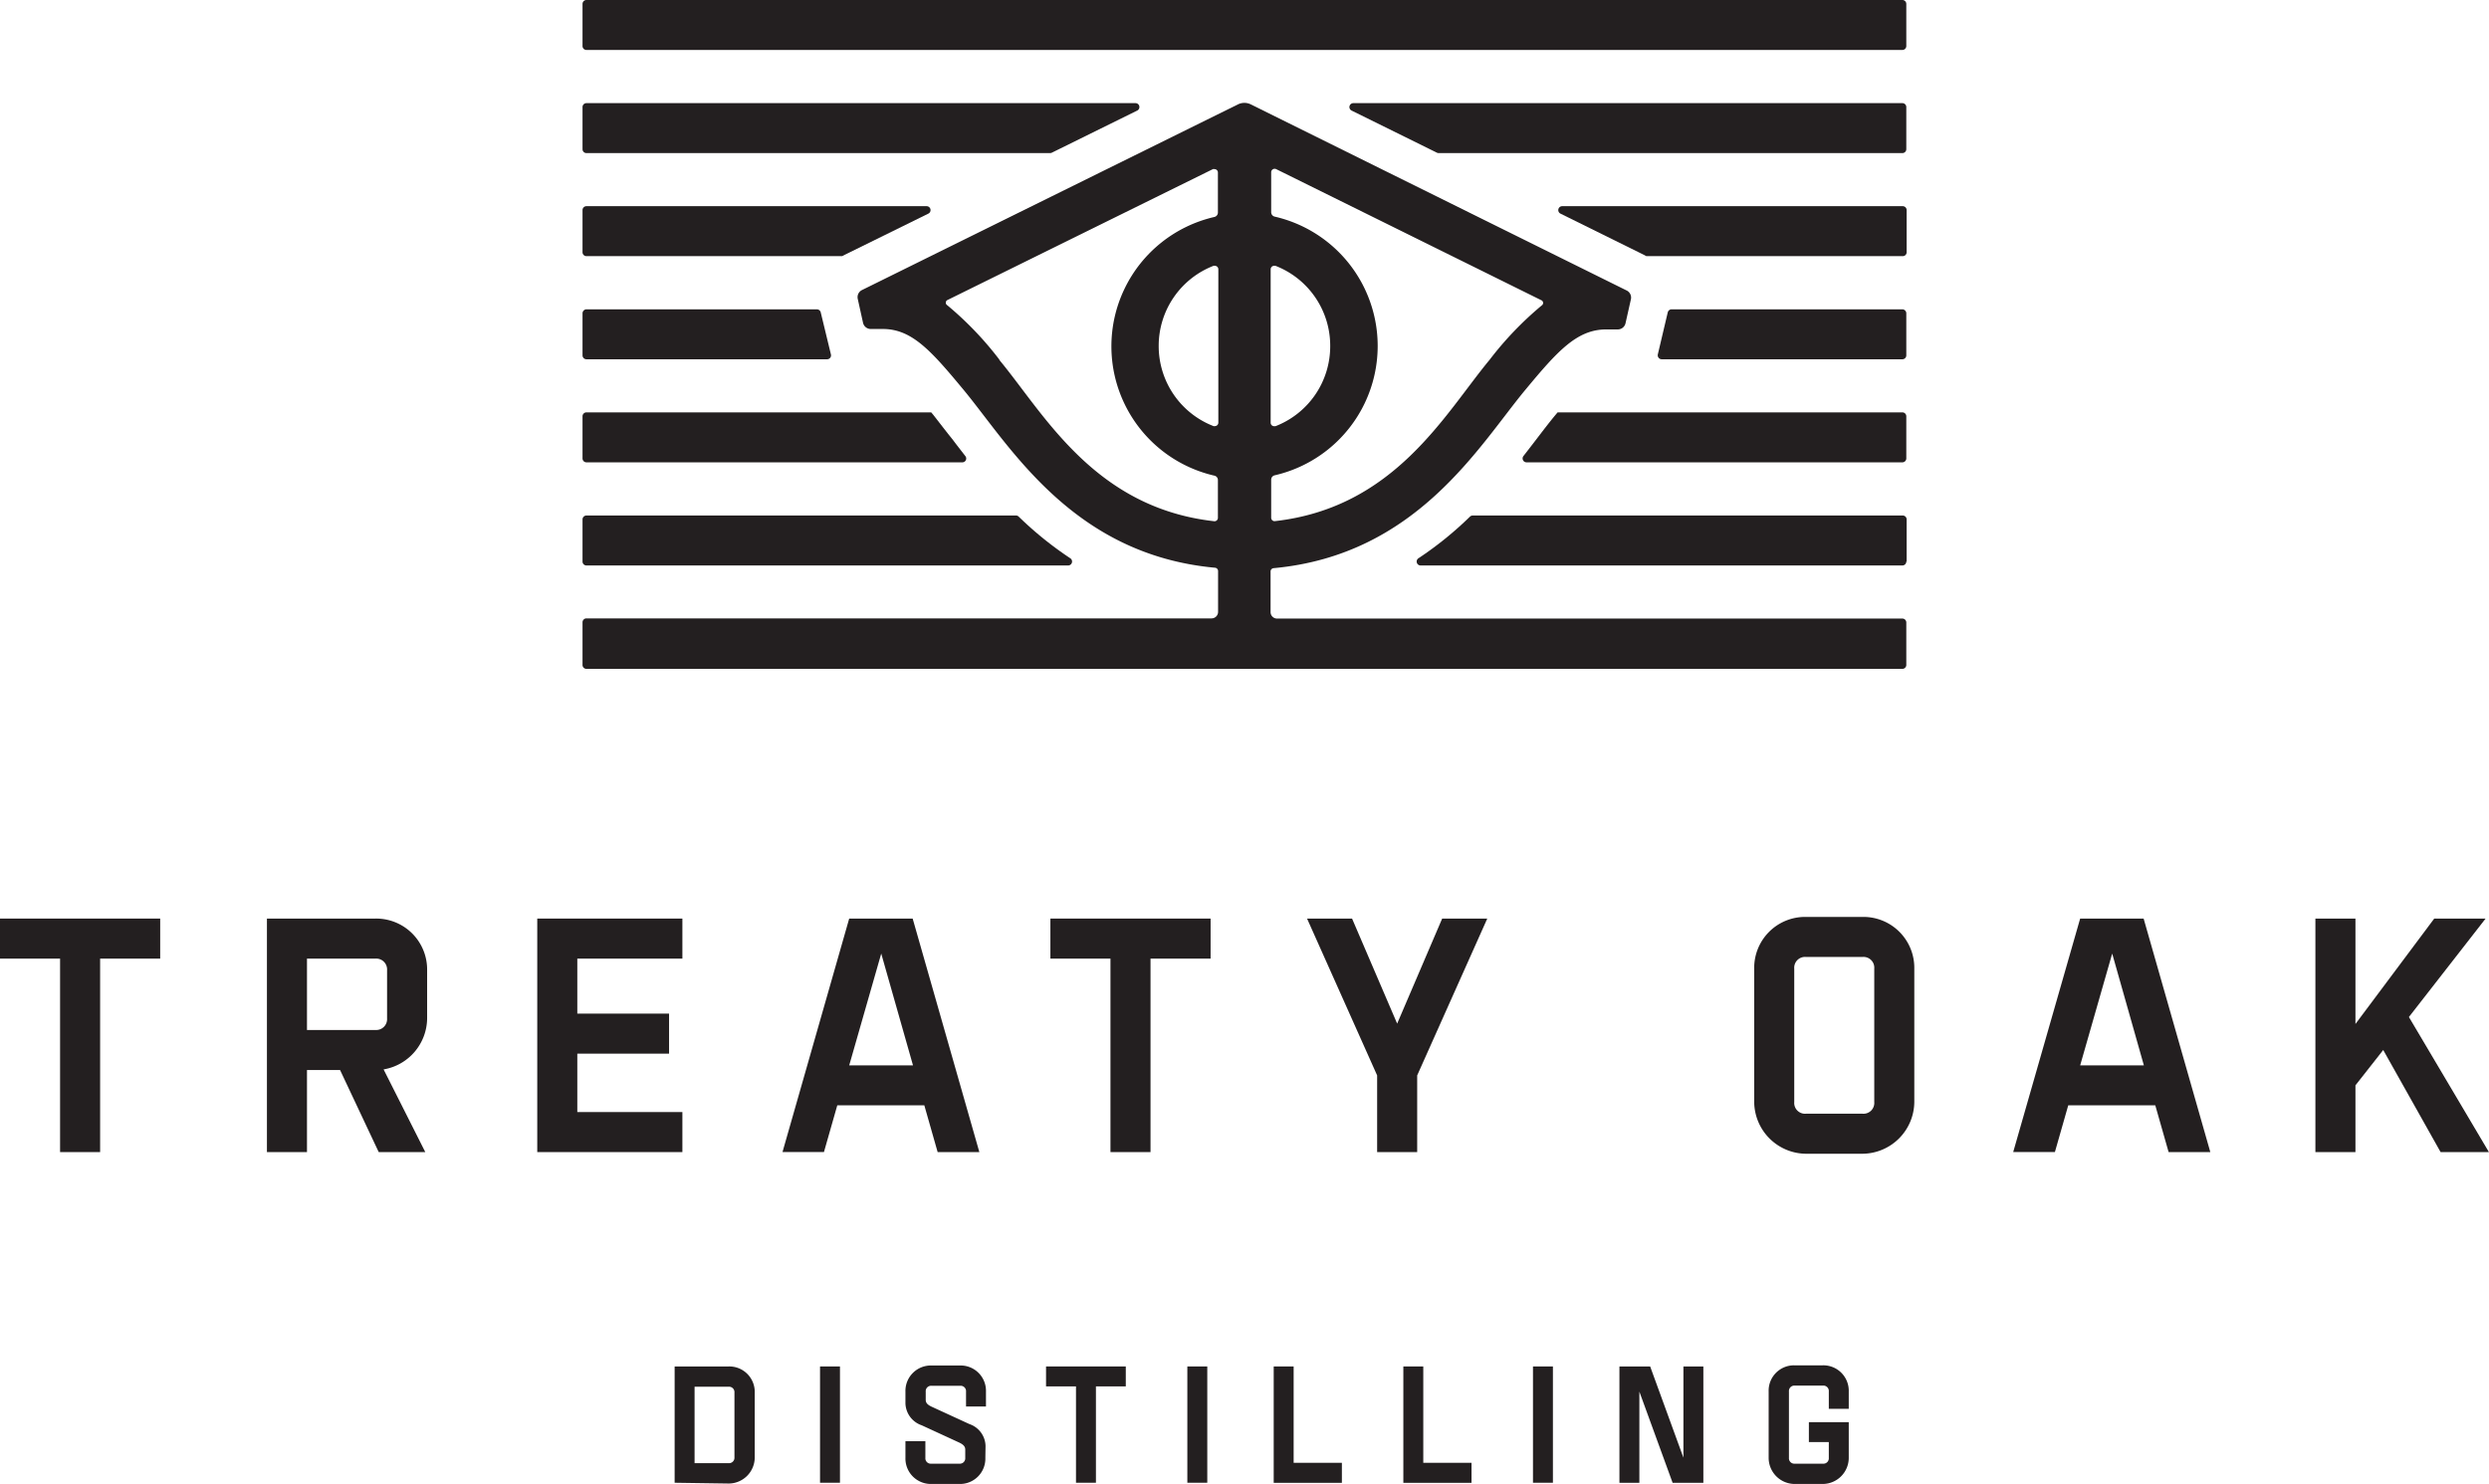 <svg xmlns="http://www.w3.org/2000/svg" viewBox="0 0 285.89 170.46"><defs><style>.cls-1{fill:#231f20;}</style></defs><g id="Layer_2" data-name="Layer 2"><g id="Layer_1-2" data-name="Layer 1"><path class="cls-1" d="M66.91.45V5.29a.45.45,0,0,0,.45.45H218.51a.45.45,0,0,0,.45-.45V.45a.45.45,0,0,0-.45-.45H67.36a.45.45,0,0,0-.45.45"/><path class="cls-1" d="M165.24,17.59h53.27a.45.45,0,0,0,.45-.45V12.3a.45.45,0,0,0-.45-.45H155.43a.45.45,0,0,0-.19.85l9.8,4.84a.46.46,0,0,0,.2.05"/><path class="cls-1" d="M189.1,29.43h29.41A.45.45,0,0,0,219,29V24.14a.45.45,0,0,0-.45-.45H179.43a.45.45,0,0,0-.2.85l9.61,4.75.26.14"/><path class="cls-1" d="M95.44,40.72a.45.45,0,0,1-.44.56H67.36a.45.45,0,0,1-.45-.45V36a.46.46,0,0,1,.45-.46H93.83a.46.46,0,0,1,.44.35Z"/><path class="cls-1" d="M107.18,47.64l-.22-.26H67.36a.45.45,0,0,0-.45.45v4.84a.45.45,0,0,0,.45.45h43.17a.44.44,0,0,0,.35-.72c-.5-.65-1-1.28-1.45-1.89-.81-1-1.57-2-2.25-2.87"/><path class="cls-1" d="M176.44,50.51c-.47.61-.95,1.24-1.46,1.89a.45.45,0,0,0,.36.72h43.17a.45.45,0,0,0,.45-.45V47.83a.45.45,0,0,0-.45-.45h-39.6l-.22.26c-.69.83-1.45,1.82-2.25,2.87"/><path class="cls-1" d="M107.28,59.23H67.36a.45.45,0,0,0-.45.45v4.84a.45.45,0,0,0,.45.45h55.32a.45.45,0,0,0,.25-.83A40.81,40.81,0,0,1,117,59.35a.43.43,0,0,0-.31-.12Z"/><path class="cls-1" d="M219,64.52V59.68a.45.45,0,0,0-.45-.45H169.16a.47.47,0,0,0-.31.12,40.28,40.28,0,0,1-5.92,4.79.45.45,0,0,0,.25.83h55.33a.45.45,0,0,0,.45-.45"/><path class="cls-1" d="M67.36,76.85H218.51a.45.45,0,0,0,.45-.45V71.52a.45.45,0,0,0-.45-.45H146.69a.74.74,0,0,1-.75-.75V65.66a.38.38,0,0,1,.34-.38c16.46-1.51,23.62-14.11,28.94-20.51,3.65-4.4,5.88-6.89,9.21-6.92l1.42,0a.91.91,0,0,0,.86-.71l.62-2.76a.91.91,0,0,0-.48-1L143.68,12a1.63,1.63,0,0,0-.75-.18,1.69,1.69,0,0,0-.75.18L99,33.33a.91.91,0,0,0-.48,1l.61,2.76a.91.91,0,0,0,.86.71l1.43,0c3.32,0,5.55,2.52,9.2,6.92,5.32,6.4,12.49,19,28.94,20.51a.38.38,0,0,1,.35.38V70.3a.75.75,0,0,1-.75.75H67.36a.45.45,0,0,0-.45.45v4.9a.45.45,0,0,0,.45.45m47.43-35.53a38.23,38.23,0,0,0-6-6.26.34.34,0,0,1,0-.57l30.53-15.06a.33.33,0,0,1,.17,0,.39.39,0,0,1,.4.39v4.6a.52.52,0,0,1-.41.51,15.25,15.25,0,0,0,0,29.72.51.51,0,0,1,.41.5v4.35a.39.39,0,0,1-.4.39h0c-13.81-1.54-19.57-12.35-24.7-18.53m38-1.57a9.85,9.85,0,0,1-6.29,9.18l-.15,0a.4.4,0,0,1-.4-.4V30.94a.4.4,0,0,1,.4-.4l.15,0a9.85,9.85,0,0,1,6.29,9.18m-19.7,0a9.86,9.86,0,0,1,6.3-9.18.32.32,0,0,1,.14,0,.4.4,0,0,1,.41.4V48.56a.4.4,0,0,1-.41.4.32.32,0,0,1-.14,0,9.86,9.86,0,0,1-6.3-9.18m44-5.26a.34.34,0,0,1,0,.57,38.65,38.65,0,0,0-6,6.26c-5.13,6.18-10.89,17-24.69,18.53h0a.39.39,0,0,1-.39-.39V55.11a.51.51,0,0,1,.41-.5,15.25,15.25,0,0,0,0-29.72.52.52,0,0,1-.41-.51v-4.6a.4.4,0,0,1,.57-.35Z"/><path class="cls-1" d="M190.42,40.72a.46.46,0,0,0,.44.56h27.65a.45.45,0,0,0,.45-.45V36a.46.46,0,0,0-.45-.46H192a.46.46,0,0,0-.44.35Z"/><path class="cls-1" d="M120.62,17.59H67.36a.45.45,0,0,1-.45-.45V12.3a.45.45,0,0,1,.45-.45h63.07a.45.45,0,0,1,.2.85l-9.81,4.84a.46.46,0,0,1-.2.05"/><path class="cls-1" d="M96.76,29.43H67.36a.45.45,0,0,1-.45-.45V24.14a.45.45,0,0,1,.45-.45h39.08a.45.45,0,0,1,.2.85L97,29.29l-.26.14"/><polygon class="cls-1" points="18.4 105.54 18.4 110.14 11.5 110.14 11.5 132.37 6.9 132.37 6.9 110.14 0 110.14 0 105.54 18.4 105.54"/><path class="cls-1" d="M35.26,122.94v9.43h-4.6V105.54H43.12a5.85,5.85,0,0,1,5.94,5.94V117a6,6,0,0,1-5,5.87l4.79,9.5H43.5l-4.44-9.43Zm0-12.8v8.2h7.86A1.25,1.25,0,0,0,44.46,117v-5.52a1.25,1.25,0,0,0-1.34-1.34Z"/><polygon class="cls-1" points="78.38 110.14 66.31 110.14 66.31 116.46 76.85 116.46 76.85 121.06 66.31 121.06 66.31 127.77 78.38 127.77 78.38 132.37 61.71 132.37 61.71 105.54 78.38 105.54 78.38 110.14"/><path class="cls-1" d="M97.54,105.54h7.29l7.66,26.83H107.7L106.17,127h-10l-1.53,5.36H89.88Zm0,16.87h7.33l-3.65-12.85Z"/><polygon class="cls-1" points="139.05 105.54 139.05 110.14 132.15 110.14 132.15 132.37 127.55 132.37 127.55 110.14 120.65 110.14 120.65 105.54 139.05 105.54"/><polygon class="cls-1" points="162.78 132.37 158.18 132.37 158.18 123.56 150.13 105.54 155.3 105.54 160.48 117.61 165.65 105.54 170.83 105.54 162.78 123.56 162.78 132.37"/><path class="cls-1" d="M207.43,132.56a6,6,0,0,1-5.94-5.94V111.29a5.85,5.85,0,0,1,5.94-5.94h6.51a5.85,5.85,0,0,1,5.94,5.94v15.33a6,6,0,0,1-5.94,5.94Zm0-22.61a1.24,1.24,0,0,0-1.34,1.34v15.33a1.24,1.24,0,0,0,1.34,1.34h6.51a1.24,1.24,0,0,0,1.34-1.34V111.29a1.24,1.24,0,0,0-1.34-1.34Z"/><path class="cls-1" d="M238.93,105.54h7.29l7.66,26.83h-4.79L247.56,127h-10l-1.53,5.36h-4.79Zm0,16.87h7.32l-3.64-12.85Z"/><polygon class="cls-1" points="285.88 132.37 280.33 132.37 273.74 120.64 270.55 124.7 270.55 132.37 265.95 132.37 265.95 105.54 270.55 105.54 270.55 117.65 279.6 105.54 285.5 105.54 276.69 116.85 285.88 132.37"/><path class="cls-1" d="M77.49,170.36V157h6.2a2.92,2.92,0,0,1,3,3v7.45a3,3,0,0,1-3,3ZM84.36,160a.62.62,0,0,0-.67-.67H79.78v8.78h3.91a.62.62,0,0,0,.67-.66Z"/><rect class="cls-1" x="94.19" y="157" width="2.29" height="13.36"/><path class="cls-1" d="M113.18,167.5a2.91,2.91,0,0,1-3,3H107a2.92,2.92,0,0,1-3-3v-1.91h2.29v1.91a.62.62,0,0,0,.67.67h3.25a.62.62,0,0,0,.66-.67v-.95c0-.38-.26-.59-.66-.79l-4.34-2a2.75,2.75,0,0,1-1.87-2.52v-1.35a2.92,2.92,0,0,1,3-3h3.25a2.91,2.91,0,0,1,3,3v1.71h-2.29v-1.71a.62.62,0,0,0-.66-.67H107a.62.62,0,0,0-.67.67v.95c0,.38.27.59.67.78l4.35,2a2.72,2.72,0,0,1,1.85,2.52Z"/><polygon class="cls-1" points="129.31 157 129.31 159.29 125.88 159.29 125.88 170.36 123.59 170.36 123.59 159.29 120.15 159.29 120.15 157 129.31 157"/><rect class="cls-1" x="136.38" y="157" width="2.29" height="13.36"/><polygon class="cls-1" points="148.59 168.07 154.13 168.07 154.13 170.37 146.3 170.37 146.3 157 148.59 157 148.59 168.07"/><polygon class="cls-1" points="163.48 168.07 169.02 168.07 169.02 170.37 161.19 170.37 161.19 157 163.48 157 163.48 168.07"/><rect class="cls-1" x="176.08" y="157" width="2.29" height="13.36"/><polygon class="cls-1" points="195.65 170.37 192.12 170.37 188.3 159.89 188.3 170.37 186.01 170.37 186.01 157 189.54 157 193.36 167.48 193.36 157 195.65 157 195.65 170.37"/><path class="cls-1" d="M210.06,161.87v-2a.62.62,0,0,0-.67-.67h-3.25a.62.62,0,0,0-.66.67v7.63a.62.62,0,0,0,.66.67h3.25a.62.62,0,0,0,.67-.67v-1.81h-2.29V163.4h4.58v4.1a3,3,0,0,1-3,3h-3.25a3,3,0,0,1-2.95-3v-7.63a2.91,2.91,0,0,1,2.95-3h3.25a2.92,2.92,0,0,1,3,3v2Z"/></g></g></svg>